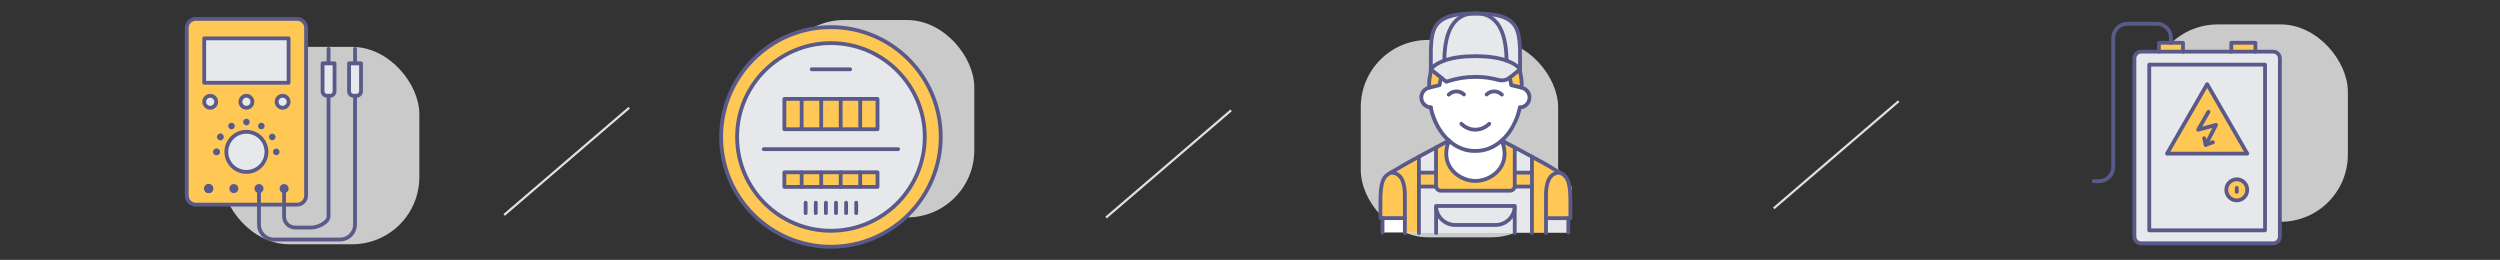 <?xml version="1.0" encoding="UTF-8"?>
<svg id="_圖層_1" data-name="圖層 1" xmlns="http://www.w3.org/2000/svg" viewBox="0 0 1116 116">
  <rect x="0" y="0" width="1116" height="116" fill="#333333" stroke="none"/>
  <defs>
    <style>
      .cls-1 {
        fill: #ffc754;
      }

      .cls-2 {
        fill: #5a5a8a;
      }

      .cls-3 {
        fill: #fff;
      }

      .cls-4 {
        fill: #e7e8eb;
      }

      .cls-5 {
        fill: none;
        stroke: #e0e0e0;
        stroke-miterlimit: 10;
      }

      .cls-6 {
        fill: #f7f7f7;
        opacity: .77;
      }
    </style>
  </defs>
  <rect class="cls-6" x="607.44" y="17.83" width="88.11" height="88.11" rx="30" ry="30"/>
  <path class="cls-3" d="M650.12,27.89l-7.39,7.31-.12,2.68-4.49,1.08s-8.83,5.43,1.37,8.6c1.33,7.56,7.67,15.57,7.67,15.57l-26.27,13.31-2.39,3.14-1.34,24.2h82.94l1.5-20.29-6.04-8.09-25.54-12.31,6.63-6.84,1.89-7.67s6.81-5.27,5.1-5.27-4.5-4.35-4.5-4.35l-3.76-1.77-1.55-3.48-23.7-5.82Z"/>
  <rect class="cls-6" x="346.82" y="8.94" width="88.11" height="88.11" rx="30" ry="30"/>
  <rect class="cls-6" x="959.98" y="10.9" width="88.11" height="88.11" rx="30" ry="30"/>
  <rect class="cls-6" x="99.09" y="20.93" width="88.11" height="88.11" rx="30" ry="30"/>
  <g>
    <g>
      <path class="cls-4" d="M1011.11,28.85v73.97h-51.69V28.85h51.69ZM1003.17,68.58l-17.91-31.02-17.91,31.02h35.82ZM1003.17,84.74c0-2.6-2.09-4.71-4.68-4.71s-4.68,2.11-4.68,4.71,2.09,4.71,4.68,4.71,4.68-2.11,4.68-4.71Z"/>
      <path class="cls-4" d="M1017.74,26.07v79.53c0,1.67-1.35,3.02-3.02,3.02h-58.89c-1.67,0-3.02-1.35-3.02-3.02V26.07c0-1.67,1.35-3.02,3.02-3.02h58.89c1.67,0,3.02,1.35,3.02,3.02ZM1011.11,102.82V28.85h-51.69v73.97h51.69Z"/>
      <path class="cls-1" d="M998.49,80.04c2.59,0,4.68,2.11,4.68,4.71s-2.09,4.71-4.68,4.71-4.68-2.11-4.68-4.71,2.09-4.71,4.68-4.71Z"/>
      <rect class="cls-1" x="996.05" y="19.09" width="10.76" height="3.95"/>
      <polygon class="cls-1" points="974.48 19.09 974.48 23.04 963.71 23.04 963.71 19.09 969.1 19.09 974.48 19.09"/>
      <polygon class="cls-1" points="985.26 37.56 1003.17 68.58 967.36 68.58 985.26 37.56"/>
    </g>
    <g>
      <path class="cls-2" d="M1014.71,109.48h-58.89c-2.14,0-3.87-1.74-3.87-3.88V26.07c0-2.14,1.74-3.88,3.87-3.88h58.89c2.14,0,3.88,1.74,3.88,3.88v79.53c0,2.14-1.74,3.88-3.88,3.88ZM955.82,23.9c-1.19,0-2.17.97-2.17,2.17v79.53c0,1.2.97,2.17,2.17,2.17h58.89c1.2,0,2.17-.97,2.17-2.17V26.07c0-1.2-.97-2.17-2.17-2.17h-58.89Z"/>
      <path class="cls-2" d="M1011.11,103.67h-51.69c-.47,0-.85-.38-.85-.85V28.85c0-.47.38-.85.85-.85h51.69c.47,0,.85.38.85.85v73.97c0,.47-.38.85-.85.85ZM960.28,101.96h49.98V29.7h-49.98v72.26Z"/>
      <path class="cls-2" d="M998.49,90.31c-3.05,0-5.53-2.5-5.53-5.56s2.48-5.56,5.53-5.56,5.53,2.49,5.53,5.56-2.48,5.56-5.53,5.56ZM998.49,80.89c-2.11,0-3.83,1.73-3.83,3.85s1.72,3.86,3.83,3.86,3.83-1.73,3.83-3.86-1.72-3.85-3.83-3.85Z"/>
      <path class="cls-2" d="M998.49,86.49c-.47,0-.85-.38-.85-.85v-1.78c0-.47.38-.85.85-.85s.85.38.85.85v1.78c0,.47-.38.85-.85.85Z"/>
      <path class="cls-2" d="M1003.18,69.43s0,0,0,0h-35.82c-.3,0-.59-.16-.74-.43-.15-.26-.15-.59,0-.85l17.91-31.02c.15-.26.43-.43.74-.43s.59.16.74.43l17.86,30.92c.11.14.18.32.18.52,0,.47-.38.85-.85.85ZM968.84,67.73h32.86l-16.43-28.46-16.43,28.46Z"/>
      <path class="cls-2" d="M984.64,65.52s-.07,0-.11,0c-.35-.04-.64-.3-.73-.65l-.7-2.96c-.11-.46.18-.92.63-1.03.46-.11.92.18,1.03.63l.17.72,2.67-5.13-6.12,1.63c-.33.09-.69-.03-.9-.31-.21-.27-.23-.65-.06-.95l4.62-8c.23-.41.76-.55,1.17-.31.41.24.55.76.31,1.17l-3.59,6.22,6-1.6c.33-.09.67.03.89.29.21.26.25.63.09.93l-4.62,8.89c-.15.28-.44.46-.76.46Z"/>
      <path class="cls-2" d="M984.64,65.52c-.35,0-.67-.21-.8-.56-.16-.44.06-.93.51-1.1l3.2-1.17c.44-.16.93.06,1.1.51.16.44-.06.93-.51,1.1l-3.2,1.17c-.1.04-.2.05-.29.05Z"/>
      <path class="cls-2" d="M1006.81,23.9c-.47,0-.85-.38-.85-.85v-3.1h-9.06v3.1c0,.47-.38.85-.85.85s-.85-.38-.85-.85v-3.95c0-.47.38-.85.85-.85h10.76c.47,0,.85.38.85.85v3.95c0,.47-.38.85-.85.85Z"/>
      <path class="cls-2" d="M974.48,23.9c-.47,0-.85-.38-.85-.85v-3.1h-9.06v3.1c0,.47-.38.85-.85.85s-.85-.38-.85-.85v-3.95c0-.47.38-.85.85-.85h10.77c.47,0,.85.38.85.85v3.95c0,.47-.38.85-.85.85Z"/>
      <path class="cls-2" d="M936.99,81.71h-2.37c-.47,0-.85-.38-.85-.85s.38-.85.85-.85h2.37c3.03,0,5.5-2.47,5.5-5.5V16.95c0-3.98,3.23-7.21,7.21-7.21h13.03c3.98,0,7.21,3.23,7.21,7.21v2.14c0,.47-.38.85-.85.85s-.85-.38-.85-.85v-2.14c0-3.03-2.47-5.5-5.5-5.5h-13.03c-3.03,0-5.5,2.47-5.5,5.5v57.55c0,3.98-3.23,7.21-7.21,7.21Z"/>
    </g>
  </g>
  <g>
    <g>
      <path class="cls-4" d="M161.17,40.75c0,1.11-.9,2.01-2,2.01h-1.34c-1.1,0-2.01-.9-2.01-2.01v-12.48h5.35v12.48Z"/>
      <path class="cls-4" d="M146,42.75c-1.1,0-2-.9-2-2.01v-12.48h5.35v12.48c0,1.11-.9,2.01-2.01,2.01h-1.34Z"/>
      <path class="cls-4" d="M126.16,42.75c1.48,0,2.67,1.19,2.67,2.68s-1.19,2.68-2.67,2.68-2.68-1.2-2.68-2.68,1.2-2.68,2.68-2.68Z"/>
      <path class="cls-4" d="M110,58.84c4.95,0,8.95,4.01,8.95,8.96s-4,8.96-8.95,8.96-8.96-4.01-8.96-8.96,4.01-8.96,8.96-8.96Z"/>
      <path class="cls-4" d="M110,42.75c1.48,0,2.68,1.19,2.68,2.68s-1.2,2.68-2.68,2.68-2.67-1.2-2.67-2.68,1.19-2.68,2.67-2.68Z"/>
      <path class="cls-4" d="M93.84,42.75c1.48,0,2.67,1.19,2.67,2.68s-1.19,2.68-2.67,2.68-2.68-1.2-2.68-2.68,1.2-2.68,2.68-2.68Z"/>
      <rect class="cls-4" x="91.16" y="17.12" width="37.67" height="19.84"/>
      <path class="cls-1" d="M115.61,86.18c1.11,0,2.01-.9,2.01-2.01s-.9-2.01-2.01-2.01-2,.9-2,2.01.9,2.01,2,2.01ZM126.83,86.18c1.11,0,2-.9,2-2.01s-.9-2.01-2-2.01-2.01.9-2.01,2.01.9,2.01,2.01,2.01ZM115.61,91.34h-28.23c-2.21,0-4.01-1.8-4.01-4.01V12.44c0-2.21,1.8-4.01,4.01-4.01h45.25c2.22,0,4.01,1.8,4.01,4.01v74.89c0,2.21-1.8,4.01-4.01,4.01h-17.01ZM128.83,36.96v-19.84h-37.67v19.84h37.67ZM128.83,45.43c0-1.48-1.19-2.68-2.67-2.68s-2.68,1.19-2.68,2.68,1.2,2.68,2.68,2.68,2.67-1.2,2.67-2.68ZM124.8,67.8c0-.81-.66-1.47-1.47-1.47-.81,0-1.47.66-1.47,1.47s.66,1.47,1.47,1.47,1.47-.66,1.47-1.47ZM122.27,62.41c.7-.41.95-1.31.54-2.01-.41-.7-1.3-.94-2.01-.54-.7.41-.94,1.31-.54,2.01.41.7,1.31.95,2.01.54ZM117.94,56.99c.41-.7.17-1.6-.54-2.01-.7-.41-1.6-.17-2.01.54s-.17,1.6.54,2.01c.7.41,1.6.17,2.01-.54ZM118.95,67.8c0-4.95-4-8.96-8.95-8.96s-8.96,4.01-8.96,8.96,4.01,8.96,8.96,8.96,8.95-4.01,8.95-8.96ZM112.68,45.43c0-1.48-1.2-2.68-2.68-2.68s-2.67,1.19-2.67,2.68,1.19,2.68,2.67,2.68,2.68-1.2,2.68-2.68ZM111.47,54.47c0-.81-.66-1.47-1.47-1.47s-1.47.66-1.47,1.47.66,1.47,1.47,1.47,1.47-.66,1.47-1.47ZM106.39,84.18c0-1.11-.9-2.01-2.01-2.01s-2,.9-2,2.01.9,2.01,2,2.01,2.01-.9,2.01-2.01ZM104.07,57.53c.7-.41.95-1.31.54-2.01-.41-.7-1.31-.95-2.01-.54-.7.41-.95,1.31-.54,2.01.41.7,1.31.94,2.01.54ZM99.73,61.87c.41-.7.17-1.6-.54-2.01-.7-.41-1.6-.17-2.01.54s-.17,1.6.54,2.01c.7.41,1.6.17,2.01-.54ZM98.14,67.8c0-.81-.66-1.47-1.47-1.47-.81,0-1.47.66-1.47,1.47s.66,1.47,1.47,1.47,1.47-.66,1.47-1.47ZM96.51,45.43c0-1.48-1.19-2.68-2.67-2.68s-2.68,1.19-2.68,2.68,1.2,2.68,2.68,2.68,2.67-1.2,2.67-2.68ZM95.18,84.18c0-1.11-.9-2.01-2-2.01s-2.01.9-2.01,2.01.9,2.01,2.01,2.01,2-.9,2-2.01Z"/>
      <path class="cls-2" d="M126.83,82.17c1.11,0,2,.9,2,2.01s-.9,2.01-2,2.01-2.01-.9-2.01-2.01.9-2.01,2.01-2.01Z"/>
      <path class="cls-2" d="M123.32,66.32c.81,0,1.47.66,1.47,1.47s-.66,1.47-1.47,1.47-1.47-.66-1.47-1.47.66-1.47,1.47-1.47Z"/>
      <path class="cls-2" d="M122.81,60.4c.41.7.17,1.6-.54,2.01-.7.41-1.6.17-2.01-.54-.41-.7-.17-1.6.54-2.01.71-.41,1.6-.17,2.01.54Z"/>
      <path class="cls-2" d="M117.4,54.98c.7.41.94,1.31.54,2.01-.4.7-1.31.94-2.01.54-.7-.41-.94-1.31-.54-2.01s1.31-.95,2.01-.54Z"/>
      <path class="cls-2" d="M115.61,82.17c1.11,0,2.01.9,2.01,2.01s-.9,2.01-2.01,2.01-2-.9-2-2.01.9-2.01,2-2.01Z"/>
      <path class="cls-2" d="M110,53c.81,0,1.47.66,1.47,1.47s-.66,1.47-1.47,1.47-1.47-.66-1.47-1.47.66-1.47,1.47-1.47Z"/>
      <path class="cls-2" d="M104.39,82.17c1.11,0,2.01.9,2.01,2.01s-.9,2.01-2.01,2.01-2-.9-2-2.01.9-2.01,2-2.01Z"/>
      <path class="cls-2" d="M104.61,55.52c.41.7.16,1.6-.54,2.01-.7.41-1.6.17-2.01-.54-.4-.7-.16-1.6.54-2.01.7-.41,1.6-.17,2.01.54Z"/>
      <path class="cls-2" d="M99.19,59.86c.7.41.94,1.31.54,2.01-.4.7-1.31.95-2.01.54-.7-.41-.94-1.31-.54-2.01s1.31-.94,2.01-.54Z"/>
      <path class="cls-2" d="M96.67,66.32c.81,0,1.47.66,1.47,1.47s-.66,1.47-1.47,1.47-1.47-.66-1.47-1.47.66-1.47,1.47-1.47Z"/>
      <path class="cls-2" d="M93.17,82.17c1.1,0,2,.9,2,2.01s-.9,2.01-2,2.01-2.01-.9-2.01-2.01.9-2.01,2.01-2.01Z"/>
    </g>
    <g>
      <path class="cls-2" d="M132.62,92.19h-45.25c-2.68,0-4.86-2.18-4.86-4.86V12.44c0-2.68,2.18-4.86,4.86-4.86h45.25c2.68,0,4.87,2.18,4.87,4.86v74.89c0,2.68-2.18,4.86-4.87,4.86ZM87.38,9.28c-1.74,0-3.16,1.42-3.16,3.16v74.89c0,1.74,1.42,3.16,3.16,3.16h45.25c1.74,0,3.16-1.42,3.16-3.16V12.44c0-1.74-1.42-3.16-3.16-3.16h-45.25Z"/>
      <path class="cls-2" d="M128.83,37.81h-37.67c-.47,0-.85-.38-.85-.85v-19.84c0-.47.38-.85.85-.85h37.67c.47,0,.85.38.85.85v19.84c0,.47-.38.85-.85.85ZM92.02,36.11h35.96v-18.13h-35.96v18.13Z"/>
      <path class="cls-2" d="M126.16,48.96c-1.95,0-3.53-1.58-3.53-3.53s1.58-3.53,3.53-3.53,3.53,1.58,3.53,3.53-1.58,3.53-3.53,3.53ZM126.16,43.61c-1,0-1.82.82-1.82,1.82s.82,1.82,1.82,1.82,1.82-.82,1.82-1.82-.82-1.82-1.82-1.82Z"/>
      <path class="cls-2" d="M93.84,48.96c-1.95,0-3.53-1.58-3.53-3.53s1.58-3.53,3.53-3.53,3.53,1.58,3.53,3.53-1.58,3.53-3.53,3.53ZM93.84,43.61c-1,0-1.82.82-1.82,1.82s.82,1.82,1.82,1.82,1.82-.82,1.82-1.82-.82-1.82-1.82-1.82Z"/>
      <path class="cls-2" d="M110,48.96c-1.95,0-3.53-1.58-3.53-3.53s1.58-3.53,3.53-3.53,3.53,1.58,3.53,3.53-1.58,3.53-3.53,3.53ZM110,43.61c-1,0-1.82.82-1.82,1.82s.82,1.82,1.82,1.82,1.82-.82,1.82-1.82-.82-1.82-1.82-1.82Z"/>
      <path class="cls-2" d="M110,77.6c-5.41,0-9.81-4.4-9.81-9.81s4.4-9.81,9.81-9.81,9.8,4.4,9.8,9.81-4.4,9.81-9.8,9.81ZM110,59.69c-4.47,0-8.1,3.63-8.1,8.1s3.63,8.1,8.1,8.1,8.1-3.63,8.1-8.1-3.63-8.1-8.1-8.1Z"/>
      <path class="cls-2" d="M139.02,102.44h-7.24c-3.21,0-5.82-2.61-5.82-5.82v-10.45c0-.47.38-.85.85-.85s.85.38.85.85v10.45c0,2.27,1.84,4.11,4.11,4.11h7.24c2.5,0,6.8-2.03,6.8-4.11v-53.88c0-.47.38-.85.85-.85s.85.38.85.85v53.88c0,3.42-5.52,5.82-8.5,5.82Z"/>
      <path class="cls-2" d="M151.81,107.78h-29.51c-4.16,0-7.54-3.38-7.54-7.54v-14.06c0-.47.38-.85.85-.85s.85.38.85.85v14.06c0,3.22,2.62,5.83,5.84,5.83h29.51c3.22,0,5.83-2.62,5.83-5.83v-57.49c0-.47.38-.85.85-.85s.85.38.85.85v57.49c0,4.16-3.38,7.54-7.54,7.54Z"/>
      <path class="cls-2" d="M159.16,43.61h-1.34c-1.58,0-2.86-1.28-2.86-2.86v-12.48c0-.47.38-.85.85-.85h5.35c.47,0,.85.38.85.85v12.48c0,1.58-1.28,2.86-2.86,2.86ZM156.67,29.12v11.63c0,.64.52,1.15,1.15,1.15h1.34c.63,0,1.15-.52,1.15-1.15v-11.63h-3.64Z"/>
      <path class="cls-2" d="M158.49,29.12c-.47,0-.85-.38-.85-.85v-6.46c0-.47.38-.85.85-.85s.85.38.85.85v6.46c0,.47-.38.85-.85.85Z"/>
      <path class="cls-2" d="M147.34,43.61h-1.34c-1.58,0-2.86-1.28-2.86-2.86v-12.48c0-.47.38-.85.85-.85h5.35c.47,0,.85.38.85.85v12.48c0,1.58-1.28,2.86-2.86,2.86ZM144.85,29.12v11.63c0,.64.52,1.15,1.15,1.15h1.34c.64,0,1.15-.52,1.15-1.15v-11.63h-3.64Z"/>
      <path class="cls-2" d="M146.67,29.12c-.47,0-.85-.38-.85-.85v-6.46c0-.47.38-.85.85-.85s.85.38.85.85v6.46c0,.47-.38.85-.85.85Z"/>
    </g>
  </g>
  <g>
    <g>
      <path class="cls-4" d="M370.93,19.25c23.09,0,41.88,18.79,41.88,41.89s-18.79,41.88-41.88,41.88-41.88-18.79-41.88-41.88,18.79-41.89,41.88-41.89ZM391.73,83.42v-6.5h-41.59v6.5h41.59ZM391.73,57.68v-13.53h-41.59v13.53h41.59Z"/>
      <rect class="cls-1" x="350.14" y="76.92" width="7.72" height="6.5"/>
      <rect class="cls-1" x="357.86" y="76.92" width="8.72" height="6.5"/>
      <rect class="cls-1" x="366.58" y="76.92" width="8.71" height="6.5"/>
      <rect class="cls-1" x="375.29" y="76.92" width="8.72" height="6.5"/>
      <rect class="cls-1" x="384" y="76.92" width="7.72" height="6.5"/>
      <rect class="cls-1" x="384" y="44.15" width="7.72" height="13.53"/>
      <rect class="cls-1" x="375.29" y="44.15" width="8.72" height="13.53"/>
      <rect class="cls-1" x="366.58" y="44.15" width="8.71" height="13.53"/>
      <rect class="cls-1" x="357.86" y="44.15" width="8.72" height="13.53"/>
      <rect class="cls-1" x="350.14" y="44.15" width="7.72" height="13.53"/>
      <path class="cls-1" d="M370.93,12.12c27.07,0,49.01,21.95,49.01,49.02s-21.94,49.01-49.01,49.01-49.01-21.94-49.01-49.01,21.94-49.02,49.01-49.02ZM412.82,61.14c0-23.1-18.79-41.89-41.88-41.89s-41.88,18.79-41.88,41.89,18.79,41.88,41.88,41.88,41.88-18.79,41.88-41.88Z"/>
    </g>
    <g>
      <path class="cls-2" d="M370.93,111c-27.5,0-49.87-22.37-49.87-49.87s22.37-49.87,49.87-49.87,49.87,22.37,49.87,49.87-22.37,49.87-49.87,49.87ZM370.93,12.97c-26.55,0-48.16,21.61-48.16,48.16s21.6,48.16,48.16,48.16,48.16-21.6,48.16-48.16-21.6-48.16-48.16-48.16Z"/>
      <path class="cls-2" d="M370.93,103.87c-23.56,0-42.74-19.17-42.74-42.74s19.17-42.74,42.74-42.74,42.74,19.17,42.74,42.74-19.17,42.74-42.74,42.74ZM370.93,20.1c-22.62,0-41.03,18.41-41.03,41.03s18.41,41.03,41.03,41.03,41.03-18.41,41.03-41.03-18.41-41.03-41.03-41.03Z"/>
      <path class="cls-2" d="M391.73,58.54h-41.59c-.47,0-.85-.38-.85-.85v-13.53c0-.47.38-.85.85-.85h41.59c.47,0,.85.38.85.85v13.53c0,.47-.38.85-.85.85ZM350.99,56.83h39.88v-11.83h-39.88v11.83Z"/>
      <path class="cls-2" d="M384,58.54c-.47,0-.85-.38-.85-.85v-13.53c0-.47.38-.85.85-.85s.85.38.85.85v13.53c0,.47-.38.85-.85.85Z"/>
      <path class="cls-2" d="M375.29,58.54c-.47,0-.85-.38-.85-.85v-13.53c0-.47.38-.85.85-.85s.85.38.85.85v13.53c0,.47-.38.85-.85.85Z"/>
      <path class="cls-2" d="M366.58,58.54c-.47,0-.85-.38-.85-.85v-13.53c0-.47.38-.85.85-.85s.85.38.85.85v13.53c0,.47-.38.85-.85.85Z"/>
      <path class="cls-2" d="M357.86,58.54c-.47,0-.85-.38-.85-.85v-13.53c0-.47.38-.85.85-.85s.85.38.85.85v13.53c0,.47-.38.85-.85.85Z"/>
      <path class="cls-2" d="M391.73,84.27h-41.59c-.47,0-.85-.38-.85-.85v-6.5c0-.47.38-.85.85-.85h41.59c.47,0,.85.38.85.85v6.5c0,.47-.38.85-.85.85ZM350.99,82.57h39.88v-4.8h-39.88v4.8Z"/>
      <path class="cls-2" d="M384,84.27c-.47,0-.85-.38-.85-.85v-6.5c0-.47.38-.85.85-.85s.85.38.85.85v6.5c0,.47-.38.85-.85.85Z"/>
      <path class="cls-2" d="M375.29,84.27c-.47,0-.85-.38-.85-.85v-6.5c0-.47.38-.85.85-.85s.85.38.85.85v6.5c0,.47-.38.85-.85.85Z"/>
      <path class="cls-2" d="M366.58,84.27c-.47,0-.85-.38-.85-.85v-6.5c0-.47.38-.85.85-.85s.85.38.85.85v6.5c0,.47-.38.85-.85.85Z"/>
      <path class="cls-2" d="M357.86,84.27c-.47,0-.85-.38-.85-.85v-6.5c0-.47.38-.85.85-.85s.85.38.85.85v6.5c0,.47-.38.85-.85.85Z"/>
      <path class="cls-2" d="M382.22,95.99c-.47,0-.85-.38-.85-.85v-4.66c0-.47.38-.85.85-.85s.85.38.85.85v4.66c0,.47-.38.85-.85.85Z"/>
      <path class="cls-2" d="M377.71,95.99c-.47,0-.85-.38-.85-.85v-4.66c0-.47.38-.85.85-.85s.85.38.85.85v4.66c0,.47-.38.85-.85.85Z"/>
      <path class="cls-2" d="M373.19,95.99c-.47,0-.85-.38-.85-.85v-4.66c0-.47.38-.85.85-.85s.85.38.85.85v4.66c0,.47-.38.85-.85.85Z"/>
      <path class="cls-2" d="M368.68,95.99c-.47,0-.85-.38-.85-.85v-4.66c0-.47.38-.85.85-.85s.85.38.85.85v4.66c0,.47-.38.85-.85.85Z"/>
      <path class="cls-2" d="M364.16,95.99c-.47,0-.85-.38-.85-.85v-4.66c0-.47.38-.85.85-.85s.85.38.85.85v4.66c0,.47-.38.85-.85.85Z"/>
      <path class="cls-2" d="M359.64,95.99c-.47,0-.85-.38-.85-.85v-4.66c0-.47.38-.85.85-.85s.85.38.85.85v4.66c0,.47-.38.85-.85.85Z"/>
      <path class="cls-2" d="M379.51,31.78h-17.16c-.47,0-.85-.38-.85-.85s.38-.85.85-.85h17.16c.47,0,.85.38.85.85s-.38.85-.85.85Z"/>
      <path class="cls-2" d="M400.93,67.43h-60c-.47,0-.85-.38-.85-.85s.38-.85.85-.85h60c.47,0,.85.38.85.85s-.38.85-.85.85Z"/>
    </g>
  </g>
  <g>
    <g>
      <rect class="cls-4" x="690.13" y="97.38" width="9.97" height="6.41"/>
      <path class="cls-4" d="M676.17,92.62v11.17h-35.09v-11.21c.33,4.39,3.99,7.85,8.46,7.85h18.17c4.46,0,8.11-3.43,8.46-7.81Z"/>
      <path class="cls-4" d="M683.86,69.95v7.11h-7.66v-11.22c3.08,1.65,6.34,3.4,7.04,3.78.2.11.41.22.61.33Z"/>
      <path class="cls-4" d="M676.17,92.62c-.35,4.37-4,7.81-8.46,7.81h-18.17c-4.47,0-8.13-3.46-8.46-7.85-.02-.21-.03-.43-.03-.64h35.14c0,.23,0,.46-.03.68Z"/>
      <path class="cls-4" d="M683.86,83.27v20.52h-7.69v-11.17c.02-.22.03-.45.03-.68h-35.14c0,.22,0,.43.03.64v11.21h-7.68v-20.52h7.68c.12,1.05,1.02,1.86,2.1,1.86h30.91c1.08,0,1.98-.81,2.1-1.87h.02s7.66,0,7.66,0Z"/>
      <path class="cls-4" d="M641.06,65.84v11.22h-7.66v-7.11c.2-.11.41-.22.61-.33.71-.38,3.97-2.13,7.04-3.78Z"/>
      <path class="cls-1" d="M678.53,31.85c.43,1.82,1.07,5.67.6,7.24h0l-4.48-1.09-.66-3.38,4.55-3.63c0,.28,0,.57,0,.85h0Z"/>
      <path class="cls-1" d="M701.03,89.88v7.5h-10.9v-7.68c0-3.19-.68-12.64,6.2-12.64l.03-.06c.52.29.99.57,1.32.81h0c2.13,1.51,3.34,3.82,3.34,12.07Z"/>
      <path class="cls-1" d="M696.36,76.99l-.03.06c-6.88,0-6.2,9.45-6.2,12.64v14.1h-6.28v-33.85c1.75.94,3.45,1.87,4.96,2.71.98.54,1.86,1.05,2.63,1.49.77.45,1.41.83,1.89,1.13.86.55,2.05,1.16,3.03,1.71Z"/>
      <path class="cls-1" d="M683.86,77.05v6.22h-7.67c.01-.09.02-.17.02-.25v-5.96h7.66Z"/>
      <path class="cls-4" d="M658.63,6.01c21.04,0,19.95,7.39,19.91,24.93-.18-.28-1.57-2.3-6.02-3.9-.17-18.18-7.78-21.03-13.89-21.03Z"/>
      <path class="cls-4" d="M678.53,30.94s0,.03,0,.05l-4.55,3.63-.13.1c-1.34,1.07-3.12,1.44-4.78,1-3.79-1.02-7.09-1.41-10.45-1.39-4.1-.03-8.11.57-13.03,2.15l-2.33-1.86h0s-4.54-3.63-4.54-3.63c0-.02,0-.04,0-.06t0,0c.2-.31,1.61-2.31,6.01-3.89,3.02-1.08,7.46-1.97,13.89-1.97s10.87.89,13.89,1.97c4.45,1.6,5.84,3.62,6.02,3.9Z"/>
      <path class="cls-1" d="M676.2,77.05v5.96c0,.09,0,.17-.02.25-.12,1.05-1.02,1.87-2.1,1.87h-30.91c-1.08,0-1.98-.81-2.1-1.87-.01-.08-.02-.16-.02-.25v-17.18c2.58-1.38,5.02-2.69,5.72-3.07.01.01.03.03.04.03-4.53,11.25,4.53,17.98,11.81,17.98s16.37-6.75,11.78-18.05c.59.32,3.12,1.67,5.79,3.1v11.22Z"/>
      <path class="cls-4" d="M658.63,6.01c6.11,0,13.72,2.85,13.89,21.03-3.03-1.08-7.46-1.97-13.89-1.97s-10.87.89-13.89,1.97c.17-18.18,7.79-21.03,13.89-21.03Z"/>
      <path class="cls-4" d="M658.63,6.01c-6.1,0-13.72,2.85-13.89,21.03-4.4,1.58-5.81,3.58-6.01,3.89-.04-17.53-1.13-24.92,19.9-24.92Z"/>
      <path class="cls-1" d="M643.27,34.61h0s-.65,3.38-.65,3.38l-4.48,1.09h0c-.48-1.57.17-5.42.6-7.24h0c0-.29,0-.58,0-.86l4.54,3.62Z"/>
      <path class="cls-1" d="M641.07,83.27h-.02s-7.66,0-7.66,0v-6.22h7.66v5.96c0,.09,0,.17.02.25Z"/>
      <path class="cls-1" d="M633.4,83.27v20.52h-6.28v-14.1c0-3.19.69-12.64-6.2-12.64l-.03-.06c.99-.55,2.18-1.16,3.04-1.71.47-.3,1.12-.68,1.89-1.13.76-.44,1.65-.95,2.62-1.49,1.51-.84,3.21-1.77,4.96-2.71v13.32Z"/>
      <path class="cls-1" d="M620.92,77.05c6.88,0,6.2,9.45,6.2,12.64v7.68h-10.89v-7.5c0-8.25,1.21-10.56,3.34-12.07h0c.33-.24.8-.52,1.32-.81l.03.06Z"/>
    </g>
    <g>
      <path class="cls-2" d="M701.03,98.23h-10.9c-.47,0-.85-.38-.85-.85s.38-.85.85-.85h10.04v-6.65c0-8.48-1.32-10.18-2.93-11.34-.02-.01-.04-.02-.06-.04-.27-.19-.67-.44-1.24-.76-.29-.16-.6-.33-.91-.5-.76-.41-1.54-.83-2.17-1.24-.41-.26-.96-.59-1.85-1.11-.78-.45-1.66-.95-2.61-1.48-1.51-.84-3.22-1.78-4.95-2.71l-1.28-.69c-1.28-.69-3.89-2.09-6.37-3.42l-.99-.53c-2.28-1.22-4.28-2.29-4.79-2.57-.42-.22-.57-.74-.35-1.15.22-.42.74-.57,1.15-.35.52.28,2.52,1.35,4.8,2.57l.99.53c2.49,1.33,5.09,2.73,6.37,3.42l1.29.69c1.73.93,3.45,1.87,4.97,2.72.96.53,1.85,1.04,2.64,1.5.91.53,1.48.88,1.91,1.15.58.37,1.33.78,2.06,1.18.32.17.63.34.93.51.6.34,1.03.6,1.35.82.02.01.04.02.06.04,2.4,1.71,3.7,4.25,3.7,12.77v7.5c0,.47-.38.85-.85.85Z"/>
      <path class="cls-2" d="M627.12,98.23h-10.89c-.47,0-.85-.38-.85-.85v-7.5c0-8.52,1.3-11.06,3.69-12.77.02-.01.04-.02.05-.04.32-.22.75-.49,1.35-.82.3-.17.62-.34.94-.52.73-.39,1.48-.8,2.05-1.17.51-.33,1.23-.75,1.91-1.15.85-.49,1.74-1,2.64-1.5,1.55-.87,3.27-1.81,4.97-2.72l.82-.44c1-.54,4-2.14,6.84-3.67l5.72-3.07c.07-.04.11-.06.15-.07.44-.18.93.04,1.11.47.17.43-.03.91-.44,1.09-.01,0-.04.02-.04.02l-5.7,3.06c-2.84,1.52-5.84,3.13-6.84,3.67l-.82.44c-1.7.91-3.41,1.85-4.95,2.71-.89.5-1.77.99-2.61,1.48-.67.39-1.37.8-1.85,1.11-.63.4-1.41.82-2.16,1.23-.32.17-.63.34-.92.51-.57.32-.97.57-1.24.76-.02.01-.04.02-.05.04-1.61,1.16-2.93,2.87-2.93,11.34v6.65h10.04c.47,0,.85.38.85.85s-.38.85-.85.85Z"/>
      <path class="cls-2" d="M690.13,104.89c-.47,0-.85-.38-.85-.85v-14.34c0-.23,0-.5,0-.8-.04-2.86-.11-8.19,2.62-10.96,1.14-1.15,2.63-1.74,4.44-1.74.47,0,.85.38.85.85s-.38.85-.85.85c-1.35,0-2.4.4-3.22,1.23-2.23,2.26-2.16,7.12-2.13,9.74,0,.3,0,.58,0,.82v14.34c0,.47-.38.85-.85.85Z"/>
      <path class="cls-2" d="M627.12,104.89c-.47,0-.85-.38-.85-.85v-14.34c0-.24,0-.52,0-.82.04-2.61.1-7.47-2.12-9.73-.82-.83-1.87-1.23-3.23-1.23-.47,0-.85-.38-.85-.85s.38-.85.85-.85c1.81,0,3.3.59,4.44,1.74,2.73,2.77,2.66,8.09,2.62,10.95,0,.3,0,.57,0,.8v14.34c0,.47-.38.85-.85.85Z"/>
      <path class="cls-2" d="M700.1,104.65c-.47,0-.85-.38-.85-.85v-6.41c0-.47.38-.85.85-.85s.85.38.85.85v6.41c0,.47-.38.85-.85.85Z"/>
      <path class="cls-2" d="M617.16,104.65c-.47,0-.85-.38-.85-.85v-6.41c0-.47.38-.85.85-.85s.85.38.85.85v6.41c0,.47-.38.85-.85.85Z"/>
      <path class="cls-2" d="M679.13,39.94c-.08,0-.16-.01-.25-.04-.45-.14-.71-.61-.57-1.06.38-1.28-.14-4.81-.61-6.8-.11-.46.17-.92.63-1.03.46-.11.92.17,1.03.63.01.05,1.28,5.4.59,7.68-.11.37-.45.61-.82.61Z"/>
      <path class="cls-2" d="M638.13,39.94c-.37,0-.7-.24-.82-.61-.69-2.28.58-7.63.59-7.69.11-.46.57-.74,1.03-.63.46.11.74.57.63,1.03-.48,1.99-1,5.52-.61,6.79.14.45-.12.93-.57,1.06-.08.03-.17.04-.25.04Z"/>
      <path class="cls-2" d="M658.87,68.24h-.6c-3.13,0-6.14-.85-8.96-2.54-1.07-.64-2.09-1.39-3.03-2.24-.02-.02-.05-.04-.08-.07-.01-.01-.03-.02-.04-.04-4.1-3.65-7.06-9.06-8.34-15.23-.1-.46.2-.91.66-1.01.46-.1.91.2,1.01.66,1.21,5.82,3.98,10.9,7.81,14.31,0,0,0,0,0,0,0,0,.02.01.02.02.02.01.04.03.06.05.87.78,1.81,1.48,2.8,2.07,2.55,1.53,5.27,2.3,8.09,2.3h.55c2.86,0,5.58-.77,8.13-2.3,1-.59,1.96-1.31,2.88-2.14,3.83-3.41,6.61-8.49,7.82-14.32.1-.46.55-.76,1.01-.66.46.1.76.55.66,1.01-1.28,6.18-4.25,11.59-8.35,15.24-.99.9-2.05,1.68-3.14,2.33-2.82,1.68-5.83,2.54-8.96,2.54Z"/>
      <path class="cls-2" d="M678.49,48.82c-.46,0-.83-.36-.85-.82-.02-.47.35-.87.82-.89,1.94-.08,3.47-1.67,3.47-3.62,0-1.73-1.23-3.22-2.93-3.55-.03,0-.05,0-.07-.01l-4.48-1.09c-.32-.08-.57-.34-.64-.67l-.66-3.38c-.09-.46.21-.91.67-1,.46-.09.91.21,1,.67l.55,2.84,3.92.95c2.52.47,4.34,2.68,4.34,5.24,0,2.87-2.24,5.21-5.1,5.33-.01,0-.02,0-.04,0Z"/>
      <path class="cls-2" d="M638.76,48.82s-.07,0-.11,0c-.02,0-.03,0-.05,0-2.79-.18-4.98-2.52-4.98-5.32,0-2.56,1.82-4.76,4.34-5.24,0,0,0,0,.01,0l3.9-.95.55-2.84c.09-.46.53-.77,1-.68.46.09.76.54.68,1l-.65,3.38c-.06.33-.31.59-.64.67l-4.48,1.09s-.06.01-.09.02c-1.69.34-2.91,1.83-2.91,3.55,0,1.9,1.48,3.49,3.36,3.62.02,0,.05,0,.07,0,.47,0,.85.38.85.85s-.38.85-.85.85Z"/>
      <path class="cls-2" d="M658.72,58.74s-.04,0-.05,0c-.02,0-.04,0-.05,0h-.04s-.05,0-.08,0c-.04,0-.08,0-.12,0-.03,0-.06,0-.09,0-2.48-.11-4.81-1.13-6.54-2.87-.33-.33-.33-.87,0-1.21.33-.33.87-.33,1.21,0,1.42,1.42,3.31,2.26,5.34,2.37.06,0,.08,0,.13,0,.08,0,.1,0,.15,0,.07,0,.09,0,.15,0,.05,0,.08,0,.13,0,2.03-.11,3.93-.95,5.34-2.37.33-.33.87-.34,1.21,0,.33.33.34.87,0,1.21-1.73,1.74-4.06,2.76-6.54,2.87-.03,0-.06,0-.09,0-.02,0-.03,0-.05,0Z"/>
      <path class="cls-2" d="M670.44,43.1c-.22,0-.44-.08-.61-.25-.76-.77-1.77-1.19-2.84-1.19h0c-1.04,0-2.05.41-2.76,1.13-.33.33-.87.34-1.21,0-.33-.33-.33-.87,0-1.21,1.03-1.04,2.48-1.63,3.97-1.63h0c1.52,0,2.96.6,4.05,1.69.33.33.33.87,0,1.21-.17.17-.38.25-.6.25Z"/>
      <path class="cls-2" d="M646.71,43.1c-.22,0-.43-.08-.6-.25-.33-.33-.34-.87,0-1.21,1.08-1.09,2.52-1.69,4.05-1.69h0c1.49,0,2.94.6,3.97,1.63.33.33.33.87,0,1.21-.33.33-.87.33-1.21,0-.72-.72-1.72-1.13-2.76-1.13h0c-1.07,0-2.07.42-2.84,1.19-.17.17-.39.25-.61.25Z"/>
      <path class="cls-2" d="M678.53,32.7s-.02,0-.02,0c-.47-.01-.84-.4-.83-.88l.02-.87c.01-.47.41-.86.87-.83.47.01.84.4.83.87l-.02.87c-.01.46-.39.83-.85.83Z"/>
      <path class="cls-2" d="M638.73,32.7c-.46,0-.83-.36-.85-.82,0,0-.01-.33-.03-.88-.01-.47.36-.86.83-.87.46-.02.86.36.87.83.01.54.03.85.03.86.02.47-.35.87-.82.89-.01,0-.02,0-.03,0Z"/>
      <path class="cls-2" d="M678.53,32.7c-.47,0-.85-.38-.85-.85,0-.28,0-.55,0-.82,0-.05,0-.1,0-.14,0-.82,0-1.62.01-2.4.05-8.74.08-14.51-3.21-17.82-2.62-2.63-7.51-3.81-15.85-3.81s-13.23,1.17-15.85,3.81c-3.29,3.3-3.26,9.07-3.21,17.81,0,.79,0,1.61.01,2.45,0,.47-.38.85-.85.86h0c-.47,0-.85-.38-.85-.85,0-.84,0-1.65-.01-2.44-.05-9.16-.08-15.22,3.71-19.02,3-3.02,8.11-4.31,17.06-4.31s14.06,1.29,17.06,4.31c3.79,3.81,3.76,9.86,3.71,19.03,0,.79,0,1.61-.01,2.45,0,0,0,.02,0,.02,0,.01,0,.03,0,.04,0,.28,0,.56,0,.84,0,.47-.38.86-.85.86Z"/>
      <path class="cls-2" d="M638.73,32.7c-.47,0-.85-.38-.85-.85h0c0-.29,0-.57,0-.84,0-.01,0-.03,0-.04-.01-.39.24-.75.63-.85.46-.12.92.15,1.05.6.03.11.04.21.03.32,0,.27,0,.54,0,.81,0,.47-.38.86-.85.86Z"/>
      <path class="cls-2" d="M644.73,27.89h0c-.47,0-.85-.39-.84-.86.14-14.51,5.1-21.87,14.74-21.87s14.61,7.36,14.74,21.87c0,.47-.37.86-.85.86h0c-.47,0-.85-.38-.85-.85-.19-20.18-9.86-20.18-13.04-20.18s-12.84,0-13.04,20.18c0,.47-.39.85-.85.85Z"/>
      <path class="cls-2" d="M658.63,81.64c-4.64,0-9.28-2.41-11.8-6.15-1.72-2.55-3.26-6.88-.8-13l.02-.06c.17-.44.66-.66,1.1-.49.44.17.66.66.49,1.1l-.8-.31.79.32s-.02.05-.02.05c-1.73,4.3-1.52,8.25.62,11.42,2.18,3.23,6.36,5.4,10.39,5.4s8.22-2.18,10.4-5.41c2.14-3.18,2.35-7.14.59-11.46-.18-.44.03-.93.47-1.11.44-.18.93.03,1.11.47,2.5,6.15.97,10.49-.76,13.05-2.52,3.75-7.16,6.17-11.82,6.17Z"/>
      <path class="cls-2" d="M674.08,85.99h-30.91c-1.51,0-2.78-1.13-2.95-2.63-.01-.08-.02-.2-.02-.34v-17.18c0-.47.38-.85.85-.85s.85.38.85.85v17.18s0,.08,0,.11c.08.67.61,1.15,1.26,1.15h30.91c.64,0,1.18-.48,1.25-1.11.01-.07.01-.11.01-.15v-17.18c0-.47.38-.85.85-.85s.85.38.85.85v17.18c0,.14,0,.26-.03.38-.17,1.46-1.43,2.59-2.94,2.59Z"/>
      <path class="cls-2" d="M683.86,104.89c-.47,0-.85-.38-.85-.85v-34.09c0-.47.38-.85.85-.85s.85.38.85.85v34.09c0,.47-.38.85-.85.85Z"/>
      <path class="cls-2" d="M633.4,104.89c-.47,0-.85-.38-.85-.85v-34.09c0-.47.38-.85.85-.85s.85.38.85.85v34.09c0,.47-.38.85-.85.85Z"/>
      <path class="cls-2" d="M683.86,77.91h-7.66c-.47,0-.85-.38-.85-.85s.38-.85.85-.85h7.66c.47,0,.85.38.85.85s-.38.85-.85.85Z"/>
      <path class="cls-2" d="M641.06,77.91h-7.66c-.47,0-.85-.38-.85-.85s.38-.85.85-.85h7.66c.47,0,.85.38.85.85s-.38.85-.85.85Z"/>
      <path class="cls-2" d="M683.86,84.12h-7.66c-.47,0-.85-.38-.85-.85s.38-.85.85-.85h7.66c.47,0,.85.38.85.85s-.38.85-.85.85Z"/>
      <path class="cls-2" d="M641.06,84.12h-7.66c-.47,0-.85-.38-.85-.85s.38-.85.85-.85h7.66c.47,0,.85.38.85.85s-.38.85-.85.85Z"/>
      <path class="cls-2" d="M667.71,101.28h-18.17c-4.86,0-8.95-3.79-9.31-8.64-.02-.23-.03-.46-.03-.71,0-.47.38-.85.85-.85h35.14c.47,0,.85.38.85.85,0,.27-.01.53-.03.76-.38,4.8-4.47,8.58-9.31,8.58ZM641.96,92.79c.43,3.83,3.71,6.78,7.58,6.78h18.17c3.88,0,7.16-2.96,7.59-6.78h-33.34Z"/>
      <path class="cls-2" d="M676.17,104.89c-.47,0-.85-.38-.85-.85v-11.42c0-.47.38-.87.85-.87s.85.36.85.83v11.46c0,.47-.38.85-.85.85Z"/>
      <path class="cls-2" d="M641.08,104.89c-.47,0-.85-.38-.85-.85v-11.46c0-.47.38-.85.85-.85s.85.38.85.85v11.46c0,.47-.38.85-.85.85Z"/>
      <path class="cls-2" d="M645.6,37.33c-.19,0-.38-.06-.53-.19l-2.33-1.86s-.04-.03-.06-.05l-4.49-3.58c-.18-.14-.33-.33-.35-.55-.02-.22,0-.41.13-.58,0-.02.02-.04.03-.05.38-.59,1.96-2.63,6.44-4.23,3.74-1.34,8.51-2.02,14.18-2.02s10.44.68,14.18,2.02c4.62,1.66,6.18,3.83,6.45,4.24.04.06.09.16.11.23.1.31.02.64-.21.87-.02.02-.06.06-.08.08l-4.69,3.74c-1.52,1.21-3.63,1.65-5.52,1.15-3.47-.93-6.64-1.36-9.97-1.36h-.25s-.26,0-.26,0c-4.11,0-7.97.65-12.51,2.11-.09.03-.17.04-.26.04ZM643.86,33.99l1.92,1.53c4.54-1.42,8.44-2.05,12.6-2.05h.26s.25,0,.25,0c3.49,0,6.8.45,10.41,1.42,1.38.37,2.91.05,4.03-.84l.14-.11,3.89-3.11c-.67-.7-2.17-1.93-5.13-2.99-3.56-1.27-8.14-1.92-13.6-1.92s-10.05.65-13.6,1.92c-2.94,1.05-4.45,2.29-5.12,2.99l3.9,3.11s.04.03.06.05Z"/>
    </g>
  </g>
  <line class="cls-5" x1="225.04" y1="95.96" x2="280.87" y2="48.1"/>
  <line class="cls-5" x1="493.74" y1="97.12" x2="549.57" y2="49.25"/>
  <line class="cls-5" x1="791.77" y1="93.02" x2="847.59" y2="45.16"/>
</svg>